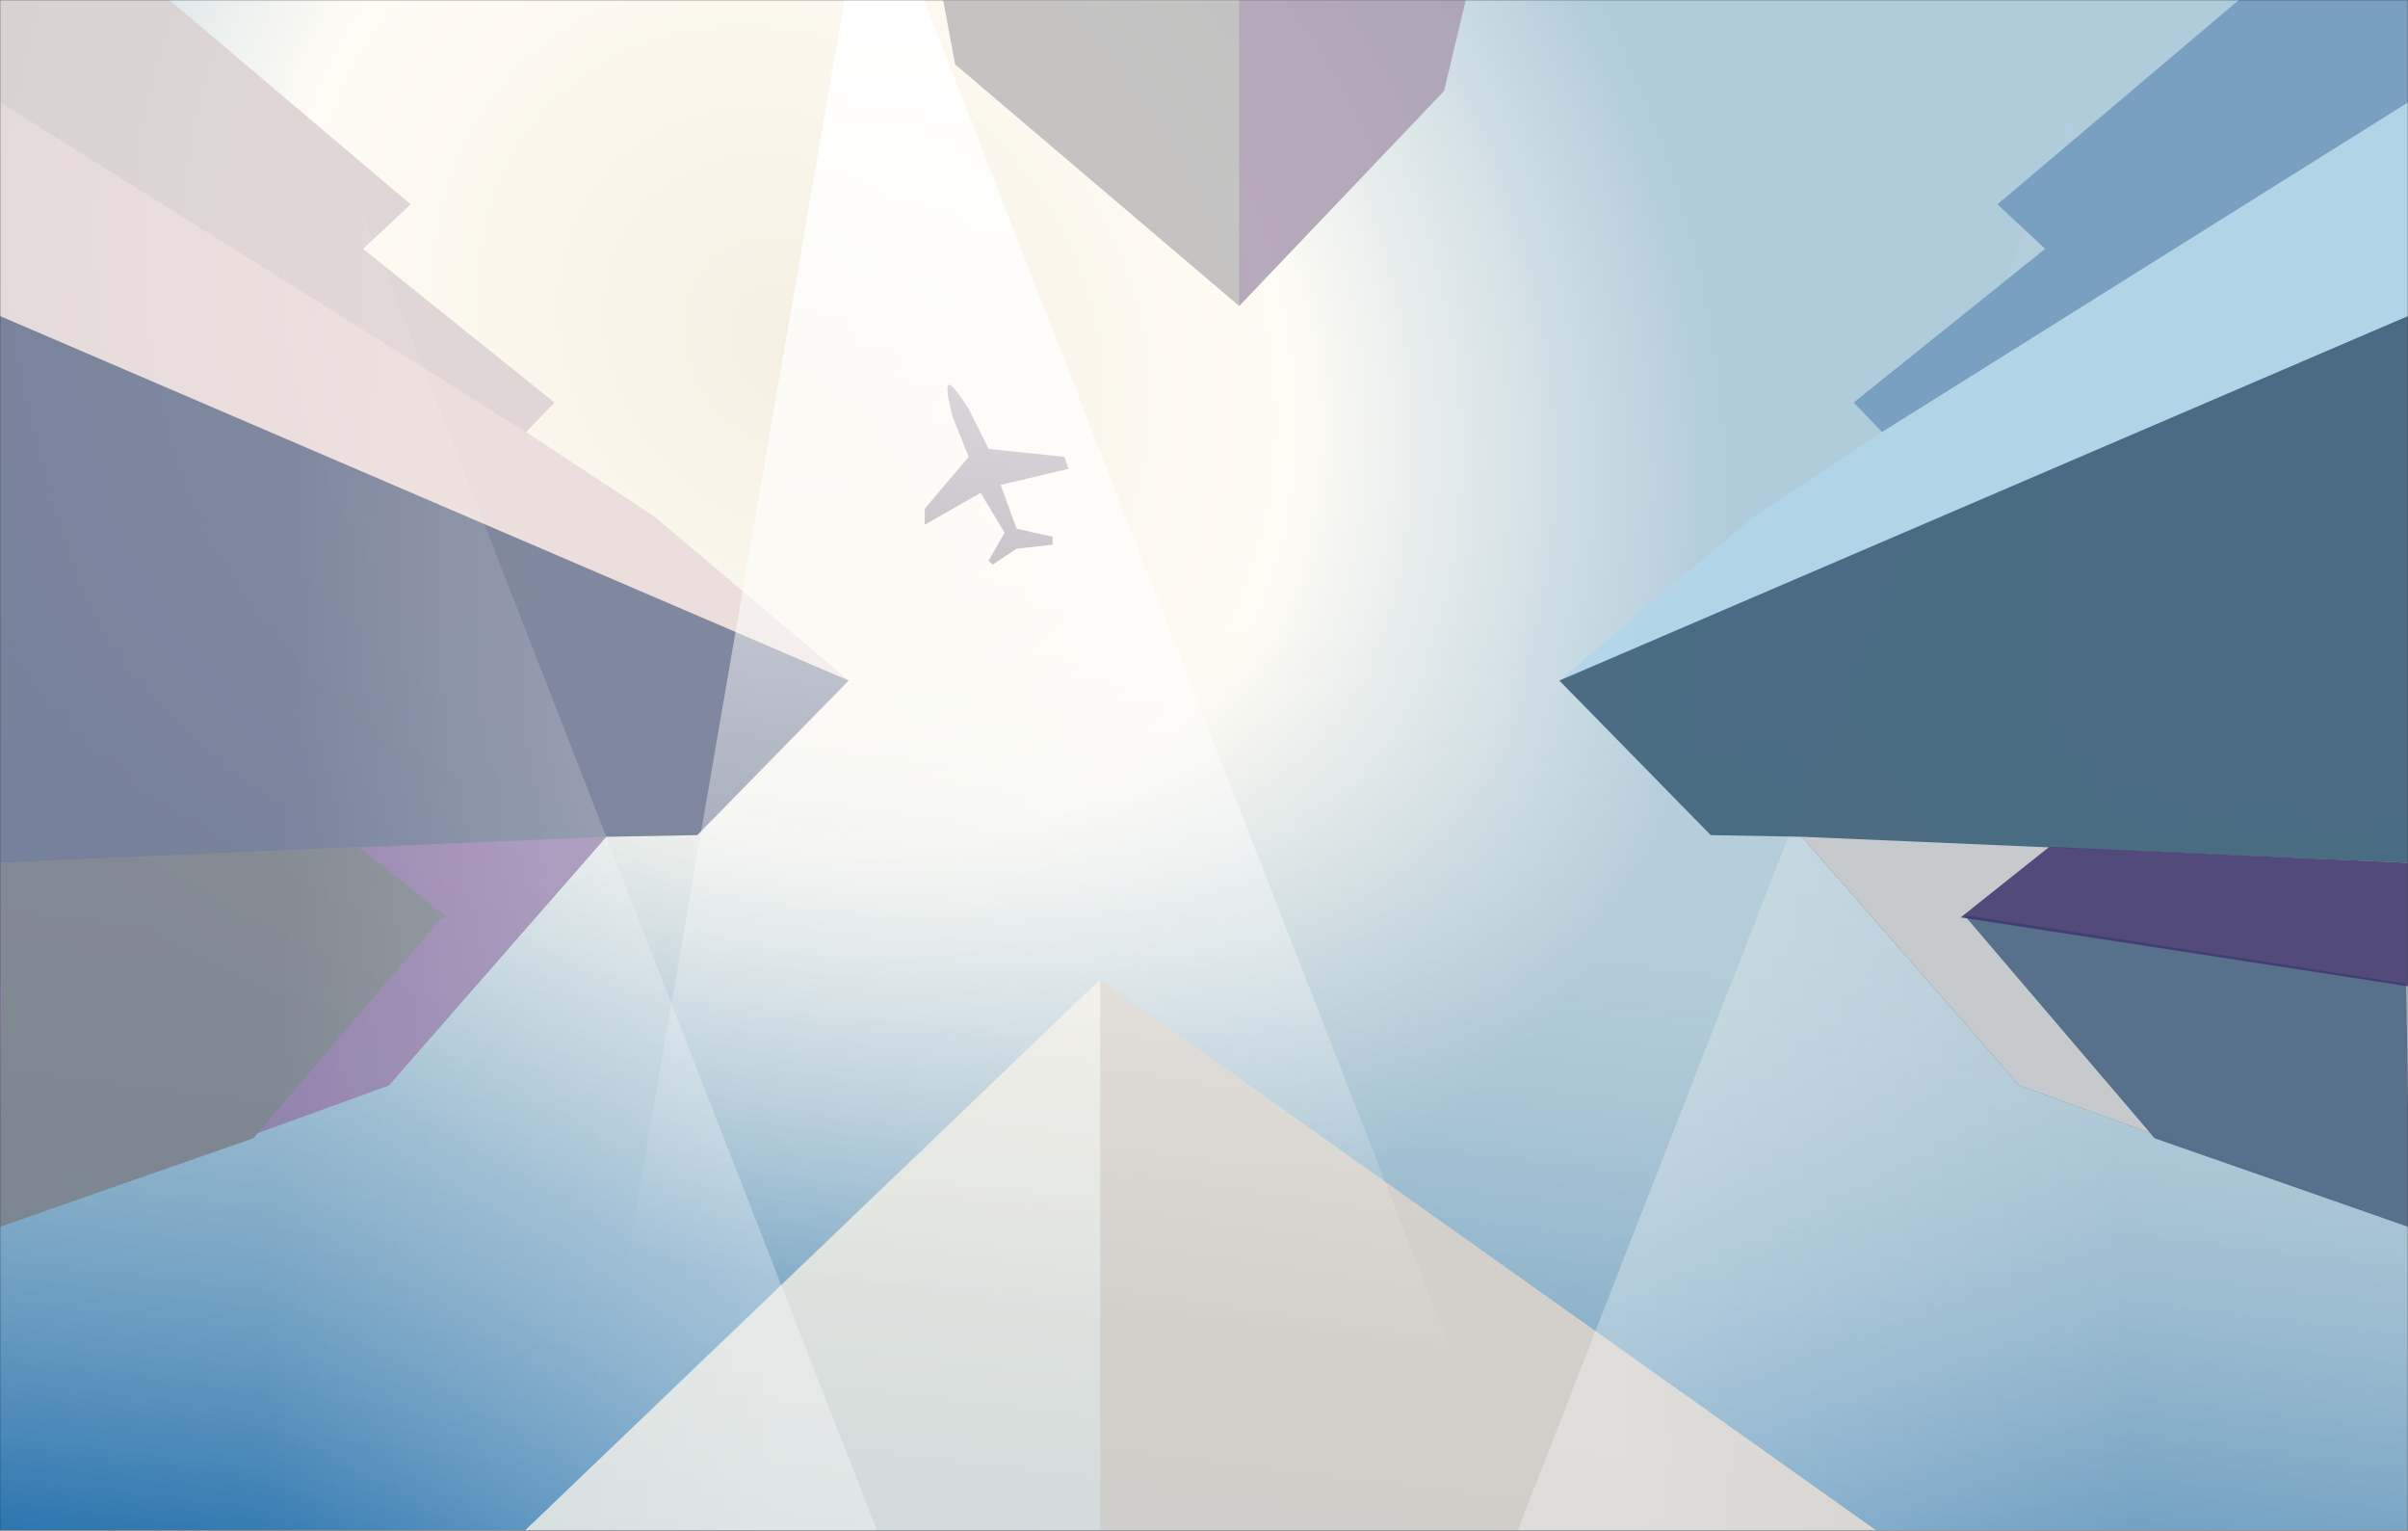 <svg xmlns="http://www.w3.org/2000/svg" xmlns:xlink="http://www.w3.org/1999/xlink" width="1440" height="915" viewBox="0 0 1440 915">
  <rect x="0" y="0" width="1440" height="915" fill="#333333" stroke="none"/>
  <defs>
    <rect id="kinnisvara-a" width="1440" height="915"/>
    <radialGradient id="kinnisvara-d" cx="32.803%" cy="22.399%" r="66.533%" fx="32.803%" fy="22.399%" gradientTransform="matrix(.409 .768 -.419 .548 .288 -.15)">
      <stop offset="0%" stop-color="#F5F0E1"/>
      <stop offset="53.518%" stop-color="#FFFCF5"/>
      <stop offset="100%" stop-color="#B0CBDA"/>
    </radialGradient>
    <rect id="kinnisvara-c" width="1440" height="918.845"/>
    <linearGradient id="kinnisvara-f" x1="59.615%" x2="46.662%" y1="42.355%" y2="109.485%">
      <stop offset="0%" stop-color="#F5F0E1" stop-opacity="0"/>
      <stop offset="100%" stop-color="#2873AE"/>
    </linearGradient>
    <rect id="kinnisvara-e" width="1440" height="918.845"/>
    <linearGradient id="kinnisvara-g" x1="66.477%" x2="12.17%" y1="13.155%" y2="10.185%">
      <stop offset="0%" stop-color="#FFF" stop-opacity="0"/>
      <stop offset="100%" stop-color="#FFF" stop-opacity=".3"/>
    </linearGradient>
    <linearGradient id="kinnisvara-h" x1="66.477%" x2="59.388%" y1="13.155%" y2="94.875%">
      <stop offset="0%" stop-color="#FFF" stop-opacity="0"/>
      <stop offset="100%" stop-color="#FFF"/>
    </linearGradient>
  </defs>
  <g fill="none" fill-rule="evenodd">
    <mask id="kinnisvara-b" fill="#fff">
      <use xlink:href="#kinnisvara-a"/>
    </mask>
    <g mask="url(#kinnisvara-b)">
      <g transform="translate(-26 -36)">
        <g transform="translate(26 34.143)">
          <use fill="url(#kinnisvara-d)" opacity=".528" xlink:href="#kinnisvara-c"/>
          <use fill="url(#kinnisvara-f)" opacity=".602" xlink:href="#kinnisvara-e"/>
        </g>
        <path fill="#1C1331" d="M593.333,266.193 C591.795,266.962 592.591,273.324 595.722,285.281 L605.278,309.141 L579,340.159 L579,349.703 L612.444,330.615 L626.778,354.475 L617.222,371.177 L619.611,373.563 L633.944,364.019 L655.444,361.633 L655.444,356.861 L633.944,352.089 L624.389,325.843 L665,316.299 L662.611,309.141 L617.222,304.369 L605.278,280.509 C598.854,270.197 594.872,265.425 593.333,266.193 Z" opacity=".566"/>
        <g transform="translate(337 621.6)">
          <polygon fill="#F4EFE4" points="0 0 471.111 334.399 818 2.24" opacity=".794" transform="rotate(180 409 167.2)"/>
          <polygon fill="#D0CAC5" points="347 0 818 334.399 818 .732" opacity=".747" style="mix-blend-mode:multiply" transform="rotate(180 582.5 167.2)"/>
        </g>
        <g opacity=".868" transform="translate(590 36.151)">
          <polygon fill="#BBB" points="0 0 7.155 38.32 177 182.765 299.5 54.227 312.436 0"/>
          <polygon fill="#AC9DB2" points="177 0 177 182.765 299.5 54.227 312.436 0" style="mix-blend-mode:multiply"/>
        </g>
        <g opacity=".868" transform="translate(25 35.147)">
          <polygon fill="#E9DADA" points="101.161 0 246.5 123.015 218 149.626 332.5 241.511 315.5 259.084 392.5 309.796 508.5 407.706 418 500.092 363.5 501.097 233.5 649.718 0 734.574 1 0"/>
          <polygon fill="#DBD1D1" points="101.161 0 246.5 123.015 218 149.626 332.5 241.511 315.5 259.084 .5 61.758 1 0" style="mix-blend-mode:multiply"/>
          <polygon fill="#6D7892" points="508.5 407.706 418 500.092 363.5 501.097 233.5 649.718 0 734.574 1 189.794" style="mix-blend-mode:multiply"/>
          <polygon fill="#937CA9" points="363.5 501.097 233.5 649.718 0 734.574 1 516.662" style="mix-blend-mode:multiply"/>
          <polygon fill="#7C8189" points="266.5 547.792 152.5 681.351 0 734.574 2 588.964" style="mix-blend-mode:multiply"/>
          <polygon fill="#7C8189" points="215.5 507.122 268.5 549.298 1 590.471 1 516.662" style="mix-blend-mode:multiply"/>
        </g>
        <polygon fill="url(#kinnisvara-g)" points="552 26.105 393.5 945.031 364.5 954.996 0 21.088" transform="rotate(180 276 488.042)"/>
        <polygon fill="url(#kinnisvara-g)" points="1484 26.105 1325.5 945.031 1296.5 954.996 932 21.088" transform="matrix(1 0 0 -1 0 976.084)"/>
        <polygon fill="url(#kinnisvara-h)" points="929 5.017 770.5 923.943 741.5 933.908 377 0" transform="rotate(180 653 466.954)"/>
        <g transform="matrix(-1 0 0 1 1467 35.147)">
          <polygon fill="#B1D6E9" points="101.161 0 246.5 123.015 218 149.626 332.5 241.511 315.5 259.084 392.5 309.796 508.5 407.706 418 500.092 363.5 501.097 233.5 649.718 0 734.574 1 0" opacity=".868"/>
          <polygon fill="#376196" points="101.161 0 246.5 123.015 218 149.626 332.5 241.511 315.5 259.084 .5 61.758 1 0" opacity=".458" style="mix-blend-mode:multiply"/>
          <polygon fill="#15344E" points="508.5 407.706 418 500.092 363.5 501.097 233.5 649.718 0 734.574 1 189.794" opacity=".654" style="mix-blend-mode:multiply"/>
          <polygon fill="#D8D8D8" points="363.5 501.097 233.5 649.718 0 734.574 1 516.662" opacity=".868" style="mix-blend-mode:multiply"/>
          <polygon fill="#476382" points="266.5 547.792 152.5 681.351 0 734.574 2 588.964" opacity=".868" style="mix-blend-mode:multiply"/>
          <polygon fill="#41386F" points="215.5 507.122 268.5 549.298 1 590.471 1 516.662" opacity=".868" style="mix-blend-mode:multiply"/>
        </g>
      </g>
    </g>
  </g>
</svg>
